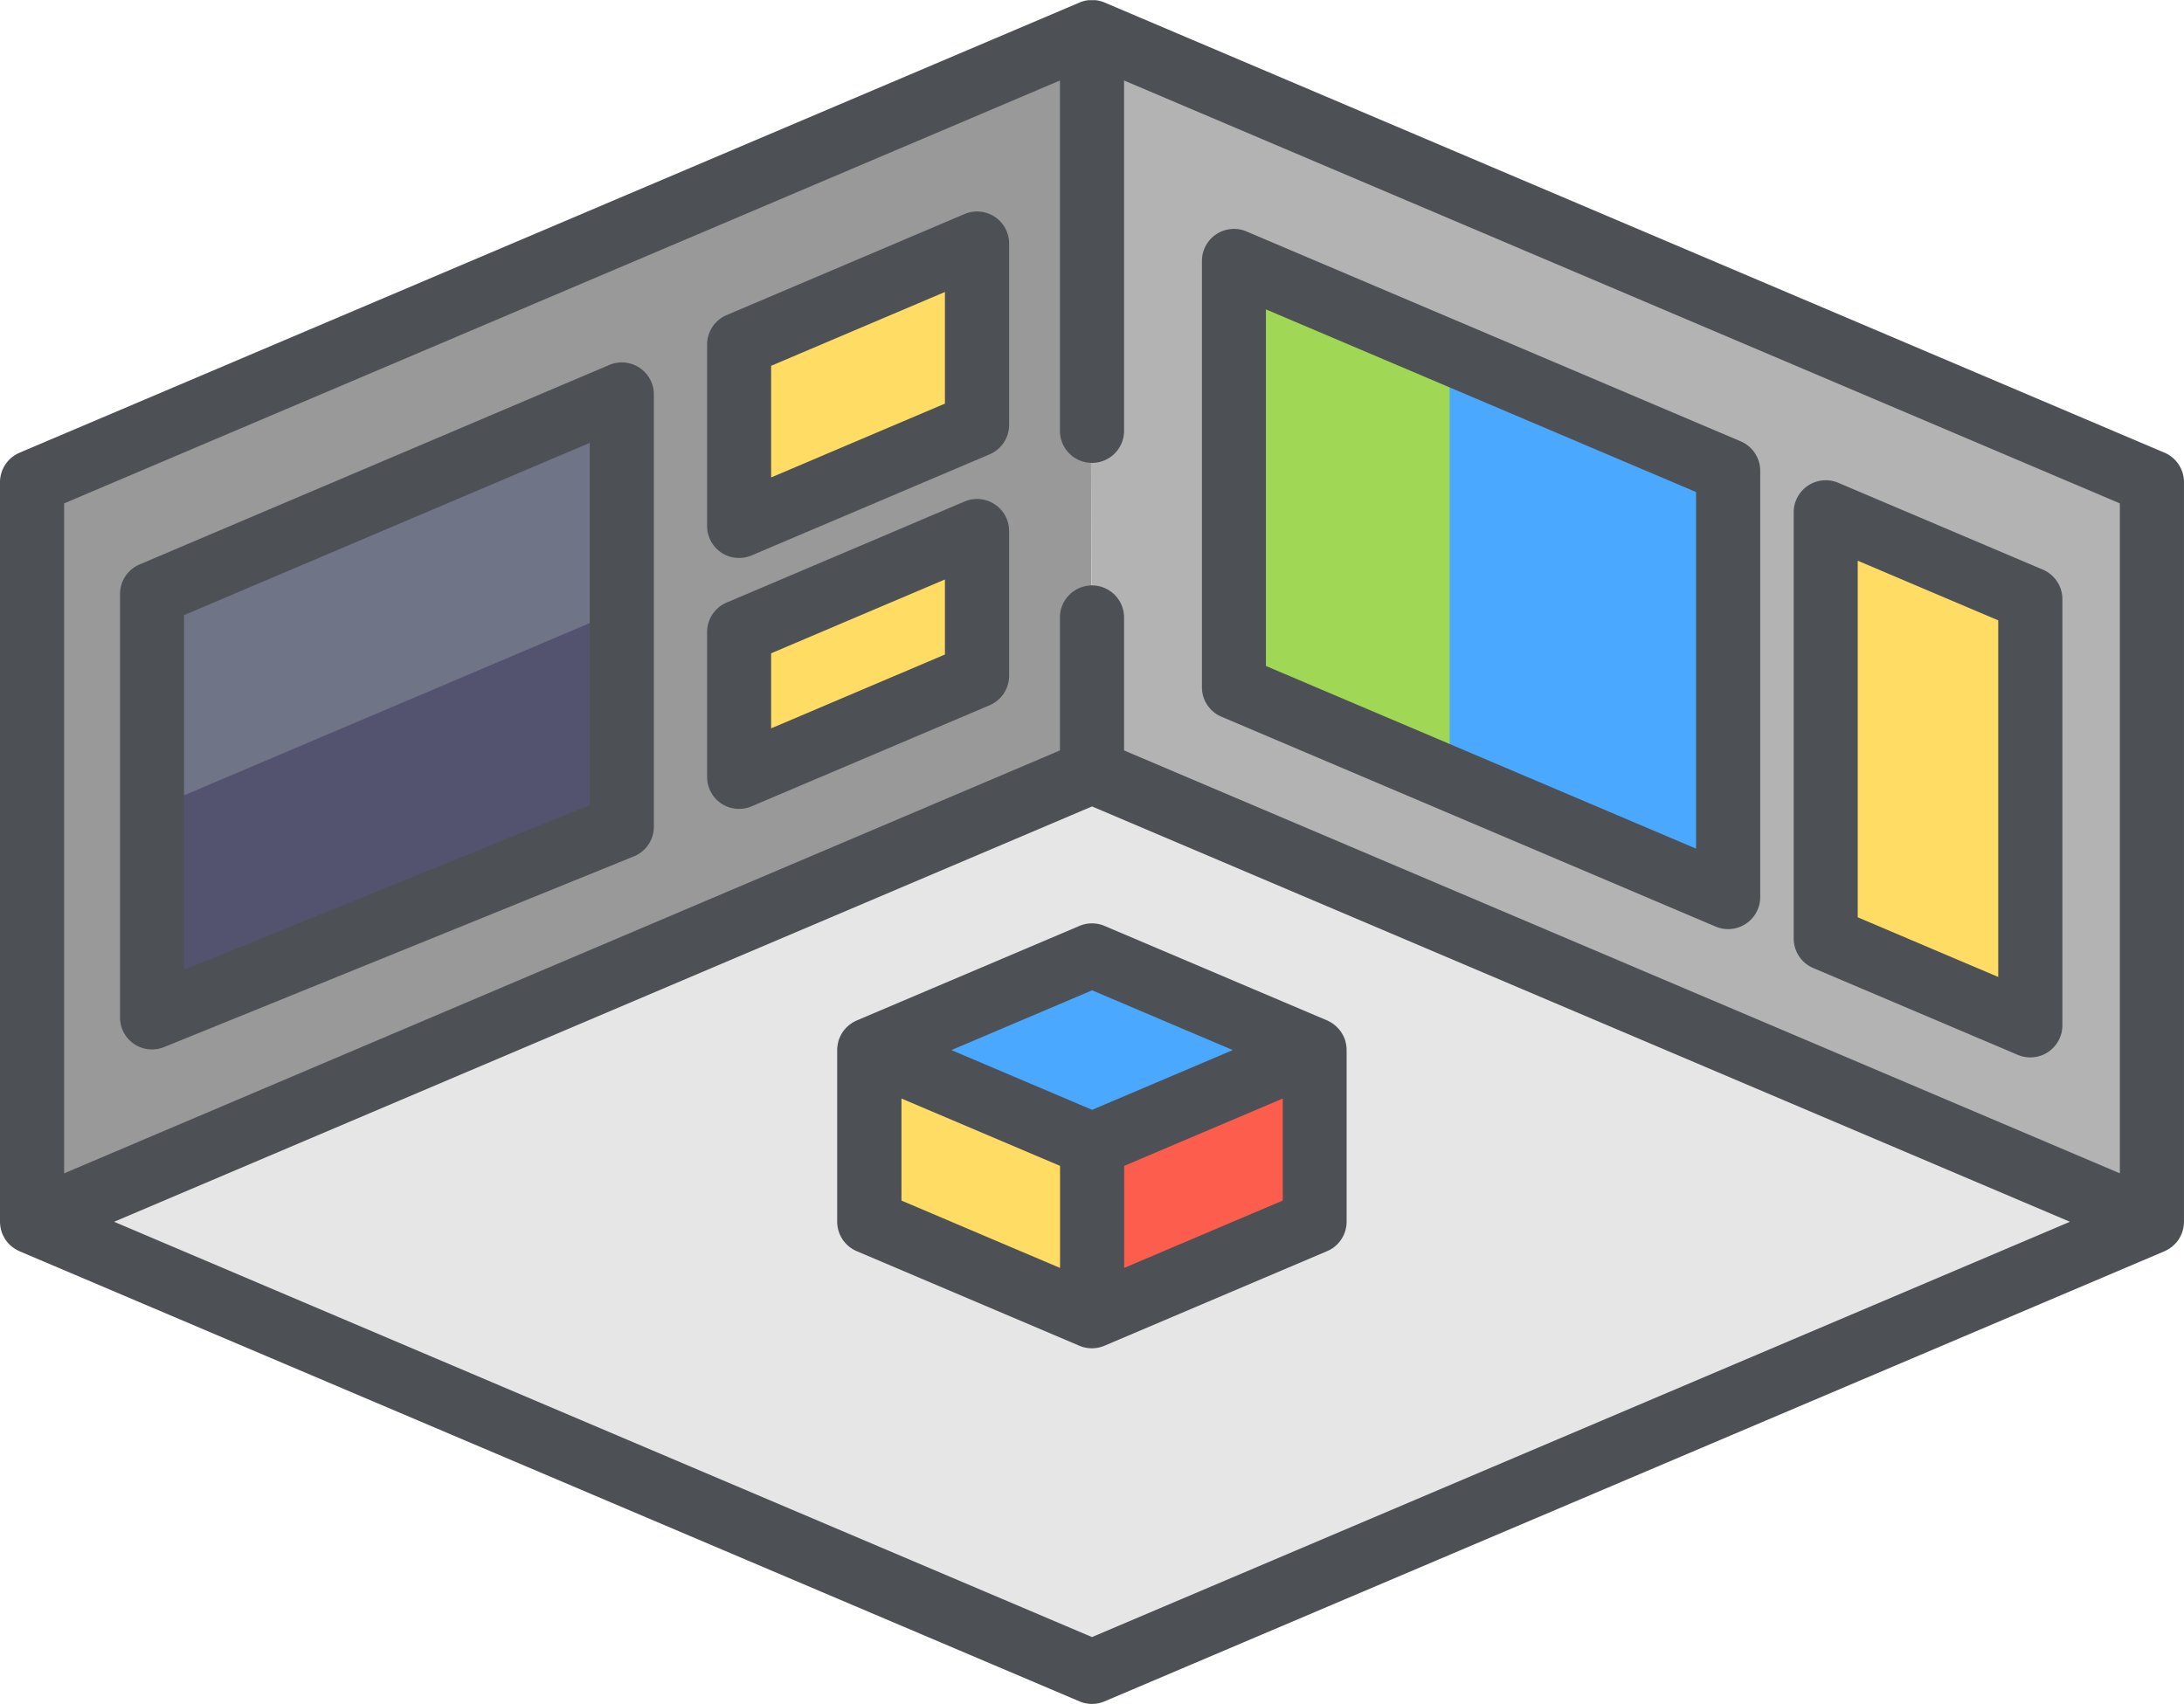 <svg xmlns="http://www.w3.org/2000/svg" width="103.042" height="80.412" viewBox="0 0 103.042 80.412">
  <g id="exhibition" transform="translate(0 -56.223)">
    <path id="パス_1758" data-name="パス 1758" d="M6.236,84.377,56.4,62.982l.1,34.946L6.236,119.279Z" transform="translate(-4.981 -5.399)" fill="#999"/>
    <g id="グループ_327" data-name="グループ 327" transform="translate(34.768 67.688)">
      <path id="パス_1759" data-name="パス 1759" d="M172.9,117.859l10.939-4.647a.246.246,0,0,1,.342.226v8.241a.246.246,0,0,1-.15.226L173.1,126.552a.246.246,0,0,1-.342-.226v-8.241A.245.245,0,0,1,172.9,117.859Z" transform="translate(-172.754 -113.193)" fill="#ffdc64"/>
      <path id="パス_1760" data-name="パス 1760" d="M172.9,185.268l10.939-4.647a.246.246,0,0,1,.342.226v6.515a.246.246,0,0,1-.15.226L173.1,192.236a.246.246,0,0,1-.342-.226v-6.515A.245.245,0,0,1,172.9,185.268Z" transform="translate(-172.754 -167.035)" fill="#ffdc64"/>
    </g>
    <path id="パス_1761" data-name="パス 1761" d="M35.539,158.631,56.564,149.7a.672.672,0,0,1,.934.618v19.15a.672.672,0,0,1-.419.622l-21.025,8.54a.672.672,0,0,1-.924-.622V159.249A.671.671,0,0,1,35.539,158.631Z" transform="translate(-28.06 -74.621)" fill="#707487"/>
    <path id="パス_1762" data-name="パス 1762" d="M35.13,217.363a.672.672,0,0,0,.924.622l21.025-8.54a.672.672,0,0,0,.419-.622v-9.906l-22.368,9.5Z" transform="translate(-28.06 -113.976)" fill="#535370"/>
    <path id="パス_1763" data-name="パス 1763" d="M255.6,97.928l-.1-34.946,50.367,21.3v35Z" transform="translate(-204.079 -5.399)" fill="#b3b3b3"/>
    <path id="パス_1764" data-name="パス 1764" d="M427.511,196.5V177.1a.429.429,0,0,1,.6-.395l9,3.823a.429.429,0,0,1,.261.395v19.4a.429.429,0,0,1-.6.395l-9-3.823A.429.429,0,0,1,427.511,196.5Z" transform="translate(-341.472 -96.206)" fill="#ffdc64"/>
    <path id="パス_1765" data-name="パス 1765" d="M288.772,137.427V117.794a.323.323,0,0,1,.449-.3l22.876,9.717a.323.323,0,0,1,.2.3v19.633a.323.323,0,0,1-.449.3l-22.876-9.717A.323.323,0,0,1,288.772,137.427Z" transform="translate(-230.655 -48.921)" fill="#a0d755"/>
    <path id="パス_1766" data-name="パス 1766" d="M352.9,143.892l-13.044-5.541v20.335l12.791,5.433a.323.323,0,0,0,.449-.3V144.189A.324.324,0,0,0,352.9,143.892Z" transform="translate(-271.462 -65.599)" fill="#4aa9ff"/>
    <path id="パス_1767" data-name="パス 1767" d="M6.236,257.973,56.5,236.621l50.266,21.352L56.5,279.324Z" transform="translate(-4.981 -144.092)" fill="#e6e6e6"/>
    <path id="パス_1768" data-name="パス 1768" d="M202.192,310.618l.064-8.17,10.765,4.573.063,8.146Z" transform="translate(-161.5 -196.671)" fill="#ffdc64"/>
    <path id="パス_1769" data-name="パス 1769" d="M256,307.021l10.765-4.573-.045,8.058-10.657,4.661Z" transform="translate(-204.479 -196.671)" fill="#fc5d4c"/>
    <path id="パス_1770" data-name="パス 1770" d="M202.51,284.3l10.765-4.573L224.04,284.3l-10.765,4.573Z" transform="translate(-161.754 -178.523)" fill="#4aa9ff"/>
    <path id="パス_1771" data-name="パス 1771" d="M102.121,77.585l-50-21.24a1.5,1.5,0,0,0-.446-.115c-.021,0-.041,0-.062,0s-.059,0-.089,0-.06,0-.089,0-.041,0-.062,0a1.506,1.506,0,0,0-.446.115l-50,21.24A1.513,1.513,0,0,0,0,78.978v34.9a1.546,1.546,0,0,0,.015.2c0,.016,0,.031.007.047a1.439,1.439,0,0,0,.042.187v.005a1.483,1.483,0,0,0,.072.187l.017.036a1.517,1.517,0,0,0,.09.16l.008.014a1.536,1.536,0,0,0,.118.153l.032.035a1.5,1.5,0,0,0,.126.122l.016.014a1.467,1.467,0,0,0,.16.115l.036.022a1.508,1.508,0,0,0,.19.1l50,21.238a1.515,1.515,0,0,0,1.183,0l50-21.238a1.512,1.512,0,0,0,.19-.1l.036-.022a1.517,1.517,0,0,0,.16-.115l.016-.014a1.536,1.536,0,0,0,.126-.122l.032-.035a1.509,1.509,0,0,0,.118-.153l.008-.014a1.519,1.519,0,0,0,.09-.16l.017-.035a1.508,1.508,0,0,0,.072-.187l0-.006a1.562,1.562,0,0,0,.042-.187c0-.015.005-.031.007-.047a1.518,1.518,0,0,0,.015-.2v-34.9A1.513,1.513,0,0,0,102.121,77.585Zm-50.6,55.893L5.384,113.88l46.138-19.6,46.138,19.6Zm48.495-21.885L53.034,91.637V85.363a1.513,1.513,0,0,0-1.513-1.513h0a1.513,1.513,0,0,0-1.513,1.513v6.274L3.026,111.594V79.979L50.008,60.022V76.554a1.513,1.513,0,0,0,1.513,1.513h0a1.513,1.513,0,0,0,1.513-1.513V60.022l46.982,19.956v31.615Z" transform="translate(0 0)" fill="#4d5156"/>
    <path id="パス_1772" data-name="パス 1772" d="M28.781,173.349a1.514,1.514,0,0,0,1.414.147l22.166-9a1.513,1.513,0,0,0,.944-1.4v-20.4a1.513,1.513,0,0,0-2.1-1.393l-22.166,9.416a1.513,1.513,0,0,0-.921,1.393v19.985A1.513,1.513,0,0,0,28.781,173.349Zm2.358-20.238,19.14-8.13v17.091l-19.14,7.774Z" transform="translate(-22.455 -67.859)" fill="#4d5156"/>
    <path id="パス_1773" data-name="パス 1773" d="M166.416,121.909a1.514,1.514,0,0,0,1.427.131l11.229-4.77a1.513,1.513,0,0,0,.921-1.393v-8.556a1.513,1.513,0,0,0-2.1-1.393l-11.229,4.77a1.513,1.513,0,0,0-.921,1.393v8.556A1.513,1.513,0,0,0,166.416,121.909Zm2.348-8.817,8.2-3.484v5.268l-8.2,3.484Z" transform="translate(-132.382 -39.606)" fill="#4d5156"/>
    <path id="パス_1774" data-name="パス 1774" d="M166.416,187.592a1.514,1.514,0,0,0,1.427.131l11.229-4.77a1.513,1.513,0,0,0,.921-1.393v-6.83a1.513,1.513,0,0,0-2.1-1.393l-11.229,4.77a1.513,1.513,0,0,0-.921,1.393v6.83A1.513,1.513,0,0,0,166.416,187.592Zm2.348-7.091,8.2-3.484v3.542l-8.2,3.484Z" transform="translate(-132.382 -93.448)" fill="#4d5156"/>
    <path id="パス_1775" data-name="パス 1775" d="M282.678,132.911,306,142.817a1.513,1.513,0,0,0,2.1-1.393V121.309a1.513,1.513,0,0,0-.921-1.393l-23.32-9.906a1.513,1.513,0,0,0-2.1,1.393v20.116A1.512,1.512,0,0,0,282.678,132.911Zm2.1-19.222,20.294,8.62v16.828l-20.294-8.62Z" transform="translate(-225.052 -42.866)" fill="#4d5156"/>
    <path id="パス_1776" data-name="パス 1776" d="M421.416,191.843l9.656,4.1a1.513,1.513,0,0,0,2.1-1.393V174.436a1.513,1.513,0,0,0-.921-1.393l-9.656-4.1a1.513,1.513,0,0,0-2.1,1.393V190.45A1.513,1.513,0,0,0,421.416,191.843Zm2.1-19.222,6.63,2.816v16.828l-6.63-2.816Z" transform="translate(-335.868 -89.938)" fill="#4d5156"/>
    <path id="パス_1777" data-name="パス 1777" d="M219.611,277.452l-.036-.022a1.509,1.509,0,0,0-.19-.1l-10.5-4.459a1.514,1.514,0,0,0-1.183,0l-10.5,4.459a1.517,1.517,0,0,0-.19.1l-.036.022a1.532,1.532,0,0,0-.16.115l-.016.014a1.5,1.5,0,0,0-.126.122l-.032.035a1.5,1.5,0,0,0-.118.153l-.008.014a1.5,1.5,0,0,0-.09.16l-.017.036a1.505,1.505,0,0,0-.072.187v.005a1.568,1.568,0,0,0-.042.187c0,.015-.005.031-.007.047a1.518,1.518,0,0,0-.015.2v8.1a1.513,1.513,0,0,0,.921,1.393l10.5,4.461a1.514,1.514,0,0,0,1.193,0l10.5-4.461a1.513,1.513,0,0,0,.921-1.393v-8.1a1.544,1.544,0,0,0-.015-.2c0-.016,0-.031-.007-.047a1.458,1.458,0,0,0-.042-.187l0-.006a1.479,1.479,0,0,0-.072-.187l-.017-.035a1.524,1.524,0,0,0-.09-.16l-.008-.014a1.545,1.545,0,0,0-.118-.153l-.032-.035a1.478,1.478,0,0,0-.126-.122l-.016-.014A1.605,1.605,0,0,0,219.611,277.452ZM208.3,275.911l6.637,2.819L208.3,281.55l-6.637-2.819Zm-8.994,5.106,7.481,3.178v4.816l-7.481-3.178v-4.816Zm10.507,7.993v-4.815l7.481-3.178v4.815Z" transform="translate(-156.774 -172.953)" fill="#4d5156"/>
  </g>
</svg>
